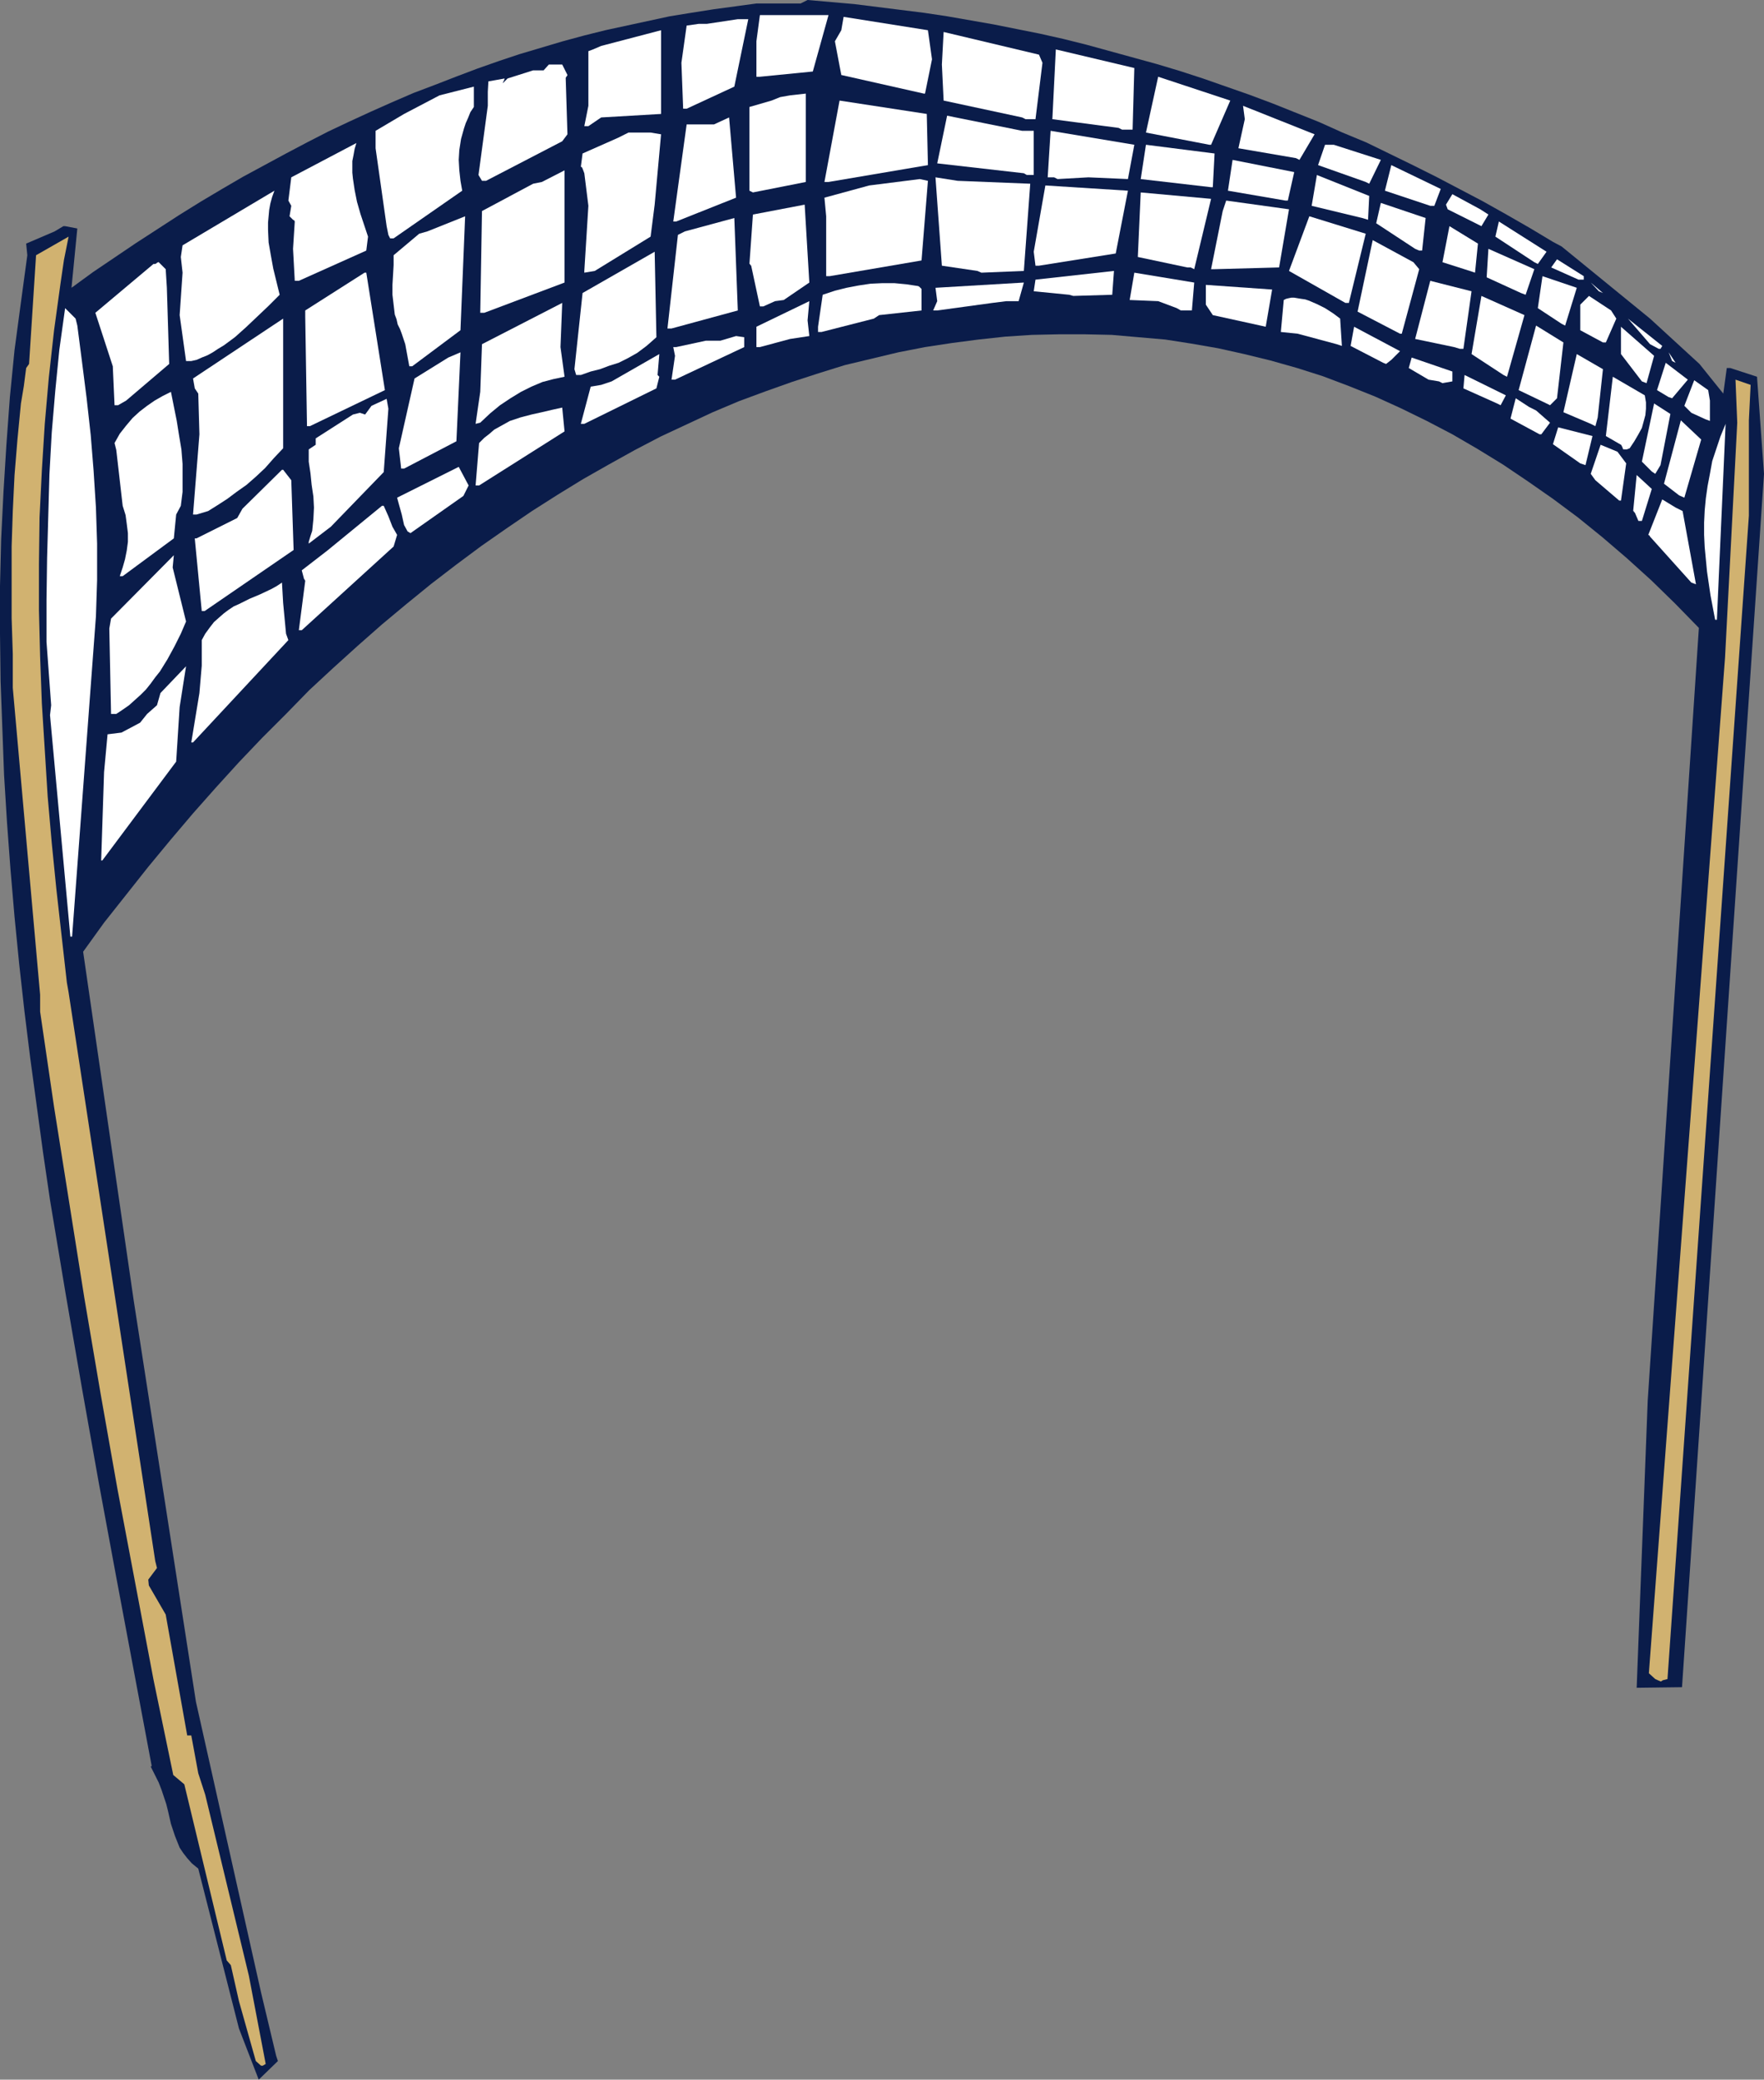 <?xml version="1.0" encoding="UTF-8" standalone="no"?>
<svg
   version="1.0"
   width="129.724mm"
   height="152.945mm"
   id="svg92"
   sodipodi:docname="Volleyball 06.wmf"
   xmlns:inkscape="http://www.inkscape.org/namespaces/inkscape"
   xmlns:sodipodi="http://sodipodi.sourceforge.net/DTD/sodipodi-0.dtd"
   xmlns="http://www.w3.org/2000/svg"
   xmlns:svg="http://www.w3.org/2000/svg">
  <rect width="100%" height="100%" fill="#808080" stroke="none"/>
  <sodipodi:namedview
     id="namedview92"
     pagecolor="#ffffff"
     bordercolor="#000000"
     borderopacity="0.25"
     inkscape:showpageshadow="2"
     inkscape:pageopacity="0.0"
     inkscape:pagecheckerboard="0"
     inkscape:deskcolor="#d1d1d1"
     inkscape:document-units="mm" />
  <defs
     id="defs1">
    <pattern
       id="WMFhbasepattern"
       patternUnits="userSpaceOnUse"
       width="6"
       height="6"
       x="0"
       y="0" />
  </defs>
  <path
     style="fill:#0a1c4a;fill-opacity:1;fill-rule:evenodd;stroke:none"
     d="m 467.508,468.976 22.786,-337.269 -1.939,-26.988 -7.434,-2.424 h -0.97 l -0.97,7.111 -6.626,-8.242 -13.736,-12.605 -24.563,-20.039 -2.424,-1.293 -6.464,-3.879 -6.464,-3.717 -6.626,-3.717 -6.464,-3.394 -6.464,-3.394 -6.464,-3.232 -6.626,-3.232 -6.302,-3.07 -6.626,-2.747 -6.464,-2.909 -6.464,-2.586 -6.464,-2.586 -6.464,-2.424 -6.464,-2.262 -6.464,-2.262 -6.464,-2.101 -6.464,-1.939 -6.464,-1.778 -6.464,-1.778 -6.464,-1.778 -6.464,-1.616 -6.464,-1.454 L 282.638,8.08 276.174,6.787 269.71,5.656 263.246,4.525 256.782,3.555 250.318,2.747 237.39,1.131 224.462,0 l -1.939,0.97 h -12.282 l -5.979,0.808 -5.979,0.808 -6.141,0.97 -5.979,0.97 -5.979,1.293 -5.979,1.293 -5.979,1.293 -5.818,1.454 -5.979,1.616 -11.958,3.555 -5.818,1.939 -5.979,2.101 -5.979,2.262 -5.818,2.262 -5.979,2.262 -5.979,2.586 -5.818,2.586 -5.979,2.747 -5.818,2.747 -5.979,3.07 -5.818,3.07 -5.979,3.232 -5.979,3.232 -5.818,3.394 -5.979,3.555 -5.979,3.717 -5.979,3.879 -5.979,3.879 -5.979,4.04 -5.979,4.04 -5.979,4.363 1.616,-16.484 -3.394,-0.646 h -0.485 l -2.424,1.454 -7.918,3.394 0.323,3.232 L 5.818,84.034 4.04,97.286 2.747,110.376 1.778,123.627 0.97,136.717 0.323,149.807 0,162.897 v 13.252 l 0.162,13.09 0.485,13.09 0.485,13.09 0.808,13.09 0.97,13.09 1.131,13.252 1.293,13.09 1.454,13.09 1.616,13.09 1.778,13.09 1.778,13.09 1.939,13.252 4.363,26.18 4.525,26.18 4.686,26.342 4.848,26.18 9.858,52.521 h -0.323 l 1.131,2.262 1.131,2.262 0.808,2.101 0.646,1.939 0.646,1.939 0.485,1.939 0.808,3.555 1.131,3.394 0.646,1.616 0.646,1.616 0.97,1.454 1.131,1.454 1.293,1.454 1.778,1.454 11.312,44.441 5.494,14.221 5.333,-5.171 -0.485,-1.454 -4.202,-17.615 -18.099,-80.802 -17.291,-111.507 -14.059,-96.963 5.818,-8.08 6.141,-7.757 6.141,-7.757 6.141,-7.434 6.302,-7.434 6.302,-7.111 6.464,-7.111 6.464,-6.787 6.626,-6.626 6.464,-6.626 6.626,-6.141 6.787,-6.141 6.787,-5.979 6.787,-5.656 6.949,-5.656 6.949,-5.333 6.949,-5.171 6.949,-4.848 7.11,-4.848 7.11,-4.525 7.11,-4.363 7.11,-4.04 7.272,-4.04 7.11,-3.717 7.272,-3.394 7.272,-3.394 7.272,-3.07 7.434,-2.747 7.272,-2.586 7.434,-2.424 7.272,-2.262 7.434,-1.778 7.434,-1.778 7.434,-1.454 7.434,-1.131 7.434,-0.97 7.434,-0.808 7.434,-0.485 7.434,-0.162 h 7.272 l 7.434,0.162 7.434,0.646 7.434,0.646 7.272,1.131 7.434,1.293 7.272,1.616 7.272,1.778 7.434,2.101 7.11,2.262 7.272,2.747 7.272,2.909 7.11,3.232 7.272,3.555 7.11,3.717 6.949,4.04 7.11,4.363 6.949,4.687 6.949,4.848 6.949,5.171 6.787,5.495 6.787,5.818 6.787,6.141 6.626,6.464 6.626,6.787 -14.221,214.772 -3.07,79.833 z"
     id="path1" />
  <path
     style="fill:#d1b270;fill-opacity:1;fill-rule:evenodd;stroke:none"
     d="m 46.056,448.776 5.979,33.614 h 1.131 l 1.939,10.504 1.939,5.979 12.12,50.259 4.686,24.564 -0.808,0.485 h -0.485 l -1.454,-1.293 -4.686,-16.645 -2.262,-10.019 -1.131,-1.293 -11.797,-48.966 -3.07,-2.586 -5.494,-26.503 -5.01,-26.503 -5.01,-26.503 -4.686,-26.503 -4.525,-26.665 -4.202,-26.503 -4.202,-26.503 -3.878,-26.503 v -4.687 l -7.595,-85.327 v -2.747 -6.626 L 3.232,171.786 v -9.858 -10.019 l 0.323,-9.858 0.485,-10.019 0.808,-9.858 0.97,-10.019 0.808,-4.848 0.646,-5.01 0.808,-1.131 1.939,-30.22 9.05,-5.171 -1.293,6.464 -0.97,6.626 -1.778,12.928 -1.454,13.09 -1.131,12.928 -0.808,12.928 -0.646,13.09 -0.162,12.928 v 12.928 l 0.323,12.928 0.485,12.928 0.808,12.928 0.808,12.928 1.131,12.928 1.293,12.928 1.454,12.928 1.454,12.928 0.485,2.747 24.078,158.049 0.485,1.939 -2.424,3.232 0.162,1.616 z"
     id="path2" />
  <path
     style="fill:#d1b270;fill-opacity:1;fill-rule:evenodd;stroke:none"
     d="m 460.075,466.714 -1.778,-1.616 21.17,-282.323 3.394,-65.288 -0.485,-11.959 4.202,1.454 -0.485,9.858 v 17.615 8.888 l -22.624,323.371 -0.646,0.162 -0.646,0.162 -0.485,0.323 h -0.162 v 0 z"
     id="path3" />
  <path
     style="fill:#ffffff;fill-opacity:1;fill-rule:evenodd;stroke:none"
     d="m 19.554,260.345 -5.656,-61.571 0.323,-2.747 -1.293,-17.615 v -11.636 l 0.162,-11.636 0.323,-11.636 0.323,-11.636 0.646,-11.636 0.97,-11.474 1.131,-11.474 0.808,-5.818 0.808,-5.818 2.909,2.909 0.485,1.939 1.293,10.019 1.293,10.181 1.131,10.181 0.808,10.019 0.646,10.181 0.323,10.019 v 10.181 l -0.162,5.01 -0.162,5.01 -6.626,89.044 z"
     id="path4" />
  <path
     style="fill:#ffffff;fill-opacity:1;fill-rule:evenodd;stroke:none"
     d="m 28.118,239.175 0.808,-24.564 0.97,-10.504 3.878,-0.485 5.171,-2.747 1.939,-2.424 2.747,-2.424 0.97,-3.394 7.11,-7.434 -1.778,11.312 -0.97,15.191 -20.523,27.473 z"
     id="path5" />
  <path
     style="fill:#ffffff;fill-opacity:1;fill-rule:evenodd;stroke:none"
     d="m 53.166,206.369 2.262,-13.736 0.646,-7.595 v -7.111 l 0.97,-1.778 1.293,-1.778 1.131,-1.454 1.454,-1.293 1.293,-1.131 1.293,-0.97 1.454,-0.97 1.454,-0.646 2.909,-1.454 3.07,-1.293 3.07,-1.454 1.454,-0.808 1.454,-0.97 0.323,5.656 0.808,8.565 0.646,1.778 -26.502,28.442 z"
     id="path6" />
  <path
     style="fill:#ffffff;fill-opacity:1;fill-rule:evenodd;stroke:none"
     d="m 30.866,198.45 -0.485,-23.756 0.485,-2.747 17.453,-17.615 -0.323,3.394 3.717,15.029 -1.454,3.394 -1.778,3.555 -1.939,3.555 -2.101,3.394 -1.293,1.616 -1.293,1.778 -1.293,1.616 -1.454,1.454 -1.616,1.454 -1.616,1.454 -1.616,1.131 -1.939,1.293 z"
     id="path7" />
  <path
     style="fill:#ffffff;fill-opacity:1;fill-rule:evenodd;stroke:none"
     d="m 476.719,172.27 -1.293,-6.787 -0.97,-6.626 -0.323,-3.394 -0.323,-3.394 -0.162,-3.394 v -3.394 l 0.162,-3.394 0.323,-3.394 0.485,-3.394 0.646,-3.394 0.646,-3.555 1.131,-3.394 1.131,-3.394 1.454,-3.555 -2.424,54.461 z"
     id="path8" />
  <path
     style="fill:#ffffff;fill-opacity:1;fill-rule:evenodd;stroke:none"
     d="M 56.075,169.846 54.136,149.646 h 0.485 l 11.312,-5.656 1.454,-2.586 10.989,-10.828 h 0.323 l 2.262,2.909 0.646,19.393 -24.725,16.968 z"
     id="path9" />
  <path
     style="fill:#ffffff;fill-opacity:1;fill-rule:evenodd;stroke:none"
     d="m 470.094,161.928 -11.474,-12.767 -0.162,-0.323 -0.323,-0.162 v 0 l 3.878,-9.858 3.717,2.262 1.939,0.97 3.717,20.362 z"
     id="path10" />
  <path
     style="fill:#ffffff;fill-opacity:1;fill-rule:evenodd;stroke:none"
     d="m 33.29,160.15 0.808,-2.424 0.646,-2.262 0.485,-2.424 0.323,-2.424 v -2.424 l -0.323,-2.586 -0.323,-2.424 -0.808,-2.586 -1.778,-15.514 -0.485,-1.939 1.454,-2.586 1.778,-2.262 1.778,-2.101 1.939,-1.778 2.101,-1.616 2.101,-1.454 2.262,-1.293 2.262,-1.131 0.808,4.04 0.808,4.04 0.646,4.04 0.646,3.879 0.323,4.04 v 3.879 3.879 l -0.485,3.879 -1.293,2.424 -0.646,6.626 -14.221,10.504 z"
     id="path11" />
  <path
     style="fill:#ffffff;fill-opacity:1;fill-rule:evenodd;stroke:none"
     d="m 455.388,144.798 -0.97,-2.262 -0.323,-0.323 v -0.162 h -0.162 l 0.97,-10.019 4.202,3.878 -2.747,8.888 z"
     id="path12" />
  <path
     style="fill:#ffffff;fill-opacity:1;fill-rule:evenodd;stroke:none"
     d="m 53.651,143.02 1.778,-22.301 -0.323,-11.312 -0.97,-1.454 -0.485,-2.747 25.048,-16.645 v 34.099 1.939 l -2.586,2.747 -2.424,2.747 -2.586,2.424 -2.586,2.262 -2.747,1.939 -2.586,1.939 -2.747,1.778 -2.586,1.616 -3.232,0.97 z"
     id="path13" />
  <path
     style="fill:#ffffff;fill-opacity:1;fill-rule:evenodd;stroke:none"
     d="m 450.055,139.142 -6.626,-5.656 -1.293,-1.778 2.747,-8.08 4.686,1.939 2.424,3.232 -1.454,10.343 z"
     id="path14" />
  <path
     style="fill:#ffffff;fill-opacity:1;fill-rule:evenodd;stroke:none"
     d="m 466.7,137.687 -4.202,-3.232 4.686,-17.615 5.656,5.333 -4.686,16.16 z"
     id="path15" />
  <path
     style="fill:#ffffff;fill-opacity:1;fill-rule:evenodd;stroke:none"
     d="m 451.187,124.92 -0.162,-0.323 -0.162,-0.485 -0.162,-0.162 v -0.162 l -0.162,-0.162 -4.202,-2.424 1.939,-16.484 8.888,5.171 0.323,1.939 v 1.778 l -0.162,1.778 -0.485,1.778 -0.485,1.778 -0.97,1.778 -1.131,1.939 -1.293,1.939 -0.808,0.323 z"
     id="path16" />
  <path
     style="fill:#ffffff;fill-opacity:1;fill-rule:evenodd;stroke:none"
     d="m 210.241,21.332 v -9.858 l 0.97,-7.272 h 19.069 l -4.363,15.676 -14.706,1.454 z"
     id="path17" />
  <path
     style="fill:#ffffff;fill-opacity:1;fill-rule:evenodd;stroke:none"
     d="m 256.782,26.018 -22.947,-5.171 -1.778,-9.373 1.778,-3.07 0.646,-3.717 23.432,3.717 1.131,8.08 -1.939,9.535 z"
     id="path18" />
  <path
     style="fill:#ffffff;fill-opacity:1;fill-rule:evenodd;stroke:none"
     d="m 189.88,30.22 -0.485,-12.767 1.454,-10.343 3.394,-0.485 h 2.262 l 8.565,-1.293 h 2.909 l -3.878,18.746 -13.251,6.141 z"
     id="path19" />
  <path
     style="fill:#ffffff;fill-opacity:1;fill-rule:evenodd;stroke:none"
     d="m 284.092,32.644 -21.816,-4.687 -0.485,-10.019 0.485,-9.05 26.502,6.303 0.97,2.262 -1.939,15.676 h -2.747 z"
     id="path20" />
  <path
     style="fill:#ffffff;fill-opacity:1;fill-rule:evenodd;stroke:none"
     d="m 162.408,35.068 1.131,-5.656 V 14.221 l 1.293,-0.485 2.262,-0.97 16.645,-4.363 V 31.674 l -16.645,0.97 -3.555,2.424 z"
     id="path21" />
  <path
     style="fill:#ffffff;fill-opacity:1;fill-rule:evenodd;stroke:none"
     d="m 310.918,35.553 -18.422,-2.424 0.97,-19.393 21.816,5.171 -0.485,17.13 h -2.909 z"
     id="path22" />
  <path
     style="fill:#ffffff;fill-opacity:1;fill-rule:evenodd;stroke:none"
     d="m 336.128,40.24 -17.614,-3.394 3.394,-15.514 20.038,6.626 -5.333,12.282 z"
     id="path23" />
  <path
     style="fill:#ffffff;fill-opacity:1;fill-rule:evenodd;stroke:none"
     d="m 360.206,43.956 -15.998,-2.747 1.778,-8.08 -0.485,-3.717 19.877,7.919 -4.202,7.111 z"
     id="path24" />
  <path
     style="fill:#ffffff;fill-opacity:1;fill-rule:evenodd;stroke:none"
     d="m 284.577,48.158 -24.078,-2.747 2.747,-13.252 20.846,4.202 h 3.232 v 12.282 h -1.939 z"
     id="path25" />
  <path
     style="fill:#ffffff;fill-opacity:1;fill-rule:evenodd;stroke:none"
     d="m 292.98,49.289 h -1.778 l 0.808,-12.928 23.27,3.879 -1.778,9.535 -10.989,-0.485 -8.565,0.485 z"
     id="path26" />
  <path
     style="fill:#ffffff;fill-opacity:1;fill-rule:evenodd;stroke:none"
     d="m 229.149,50.582 4.202,-22.625 24.24,3.717 0.323,14.221 -27.634,4.687 z"
     id="path27" />
  <path
     style="fill:#ffffff;fill-opacity:1;fill-rule:evenodd;stroke:none"
     d="m 133.966,50.259 -0.97,-1.616 2.586,-19.231 v -3.879 l 0.162,-2.909 4.525,-0.808 -0.162,0.485 -0.323,0.646 v 0.162 l 1.293,-1.293 7.11,-2.262 h 2.909 l 1.454,-1.616 h 3.717 l 1.454,2.909 -0.162,0.323 -0.162,0.162 -0.162,0.323 v 0.162 l 0.485,15.514 -1.454,1.939 -21.17,10.989 z"
     id="path28" />
  <path
     style="fill:#ffffff;fill-opacity:1;fill-rule:evenodd;stroke:none"
     d="m 379.598,50.582 -13.251,-4.687 1.939,-5.656 h 2.424 l 13.09,4.202 -3.232,6.626 z"
     id="path29" />
  <path
     style="fill:#ffffff;fill-opacity:1;fill-rule:evenodd;stroke:none"
     d="m 336.612,52.037 -19.554,-2.262 1.454,-9.535 19.069,2.424 -0.485,9.373 z"
     id="path30" />
  <path
     style="fill:#ffffff;fill-opacity:1;fill-rule:evenodd;stroke:none"
     d="M 208.302,53.006 V 29.735 l 6.141,-1.778 2.424,-0.97 2.747,-0.485 4.363,-0.485 v 24.564 l -14.706,2.909 z"
     id="path31" />
  <path
     style="fill:#ffffff;fill-opacity:1;fill-rule:evenodd;stroke:none"
     d="m 357.297,55.754 -15.998,-2.747 1.293,-8.565 17.13,3.394 -1.778,7.919 z"
     id="path32" />
  <path
     style="fill:#ffffff;fill-opacity:1;fill-rule:evenodd;stroke:none"
     d="m 397.536,57.208 -12.605,-4.202 1.778,-7.111 13.736,6.626 -1.778,4.687 z"
     id="path33" />
  <path
     style="fill:#ffffff;fill-opacity:1;fill-rule:evenodd;stroke:none"
     d="m 378.628,60.602 -14.059,-3.394 1.454,-8.565 14.544,5.818 -0.323,6.626 z"
     id="path34" />
  <path
     style="fill:#ffffff;fill-opacity:1;fill-rule:evenodd;stroke:none"
     d="m 187.133,61.571 3.717,-26.988 h 7.595 l 4.202,-1.939 1.939,22.301 -16.645,6.626 z"
     id="path35" />
  <path
     style="fill:#ffffff;fill-opacity:1;fill-rule:evenodd;stroke:none"
     d="m 410.787,62.379 -8.403,-4.202 -0.485,-1.293 1.778,-2.909 7.757,4.202 2.262,1.454 -1.939,3.232 z"
     id="path36" />
  <path
     style="fill:#ffffff;fill-opacity:1;fill-rule:evenodd;stroke:none"
     d="m 108.433,66.258 -0.485,-0.97 -0.485,-2.424 -3.07,-21.655 v -4.848 l 7.918,-4.687 9.858,-5.171 9.534,-2.424 v 5.656 l -0.97,1.454 -0.646,1.616 -0.646,1.454 -0.485,1.454 -0.808,2.909 -0.485,3.07 -0.162,2.747 0.162,2.909 0.323,2.909 0.485,2.747 -19.069,13.252 z"
     id="path37" />
  <path
     style="fill:#ffffff;fill-opacity:1;fill-rule:evenodd;stroke:none"
     d="m 393.334,69.167 -10.827,-7.111 1.293,-5.656 12.443,4.202 -0.97,9.05 h -0.808 z"
     id="path38" />
  <path
     style="fill:#ffffff;fill-opacity:1;fill-rule:evenodd;stroke:none"
     d="m 426.462,72.884 -10.827,-7.111 0.97,-4.202 13.251,8.403 -2.424,3.394 z"
     id="path39" />
  <path
     style="fill:#ffffff;fill-opacity:1;fill-rule:evenodd;stroke:none"
     d="m 287.809,73.853 -0.485,-3.879 3.232,-18.423 22.947,1.454 -3.394,17.453 -21.331,3.394 z"
     id="path40" />
  <path
     style="fill:#ffffff;fill-opacity:1;fill-rule:evenodd;stroke:none"
     d="m 336.612,74.823 3.232,-16.16 0.97,-2.909 17.453,2.424 -2.747,16.16 -17.938,0.485 z"
     id="path41" />
  <path
     style="fill:#ffffff;fill-opacity:1;fill-rule:evenodd;stroke:none"
     d="m 329.987,74.338 -13.736,-2.909 0.808,-17.938 19.554,1.778 -4.686,19.554 -0.97,-0.485 z"
     id="path42" />
  <path
     style="fill:#ffffff;fill-opacity:1;fill-rule:evenodd;stroke:none"
     d="m 408.524,75.308 -7.595,-2.424 1.939,-10.019 7.918,4.848 -0.808,8.08 z"
     id="path43" />
  <path
     style="fill:#ffffff;fill-opacity:1;fill-rule:evenodd;stroke:none"
     d="m 271.649,75.308 -9.858,-1.454 -1.778,-24.564 6.141,0.97 20.2,0.808 -1.778,24.241 -11.797,0.485 z"
     id="path44" />
  <path
     style="fill:#ffffff;fill-opacity:1;fill-rule:evenodd;stroke:none"
     d="m 162.408,75.308 1.131,-18.1 -1.131,-9.05 -0.485,-1.293 -0.162,-0.323 -0.162,-0.162 h -0.162 l 0.485,-3.717 9.858,-4.363 2.909,-1.454 h 6.141 l 2.909,0.485 -1.778,19.554 -1.131,8.888 -15.514,9.535 -2.909,0.485 z"
     id="path45" />
  <path
     style="fill:#ffffff;fill-opacity:1;fill-rule:evenodd;stroke:none"
     d="M 229.633,76.762 V 60.117 l -0.485,-5.171 12.443,-3.394 14.059,-1.778 2.262,0.485 -1.778,22.14 -25.533,4.363 z"
     id="path46" />
  <path
     style="fill:#ffffff;fill-opacity:1;fill-rule:evenodd;stroke:none"
     d="m 438.743,77.732 -7.595,-3.394 1.616,-2.262 7.434,4.687 v 0.97 z"
     id="path47" />
  <path
     style="fill:#ffffff;fill-opacity:1;fill-rule:evenodd;stroke:none"
     d="m 81.931,78.055 -0.485,-8.888 0.485,-7.595 -0.162,-0.323 -0.323,-0.162 v 0 l -0.323,-0.323 -0.485,-0.485 -0.162,-0.162 0.485,-2.909 -0.808,-1.454 0.808,-6.464 18.099,-9.535 -0.485,1.616 -0.323,1.778 -0.323,1.616 v 1.616 1.616 l 0.162,1.616 0.485,3.232 0.646,3.232 0.97,3.394 2.101,6.303 -0.485,3.879 -18.746,8.403 z"
     id="path48" />
  <path
     style="fill:#ffffff;fill-opacity:1;fill-rule:evenodd;stroke:none"
     d="m 444.399,80.964 -2.262,-2.424 3.394,2.909 z"
     id="path49" />
  <path
     style="fill:#ffffff;fill-opacity:1;fill-rule:evenodd;stroke:none"
     d="m 422.745,81.449 -9.534,-4.363 0.485,-7.919 12.766,5.656 -2.424,7.111 z"
     id="path50" />
  <path
     style="fill:#ffffff;fill-opacity:1;fill-rule:evenodd;stroke:none"
     d="m 297.182,81.933 -9.858,-0.97 0.485,-3.232 21.816,-2.424 -0.485,6.626 -10.827,0.323 z"
     id="path51" />
  <path
     style="fill:#ffffff;fill-opacity:1;fill-rule:evenodd;stroke:none"
     d="m 373.942,84.196 -15.675,-8.888 5.656,-15.191 15.675,4.848 -4.686,19.231 z"
     id="path52" />
  <path
     style="fill:#ffffff;fill-opacity:1;fill-rule:evenodd;stroke:none"
     d="m 211.211,85.166 -2.424,-11.312 -0.323,-0.323 v -0.162 h -0.162 l 0.97,-13.736 14.382,-2.747 1.293,21.655 -7.11,4.848 -2.424,0.323 -3.232,1.454 z"
     id="path53" />
  <path
     style="fill:#ffffff;fill-opacity:1;fill-rule:evenodd;stroke:none"
     d="m 327.078,85.65 -5.171,-1.939 -7.918,-0.323 1.293,-7.595 16.645,2.747 -0.646,7.757 h -3.07 z"
     id="path54" />
  <path
     style="fill:#ffffff;fill-opacity:1;fill-rule:evenodd;stroke:none"
     d="m 259.368,86.297 1.131,-2.586 -0.485,-3.717 24.563,-1.454 -1.454,5.171 h -3.394 l -3.878,0.485 -15.352,2.101 z"
     id="path55" />
  <path
     style="fill:#ffffff;fill-opacity:1;fill-rule:evenodd;stroke:none"
     d="m 133.481,86.943 0.485,-28.281 14.221,-7.595 2.424,-0.485 6.302,-3.232 v 31.19 l -22.301,8.403 z"
     id="path56" />
  <path
     style="fill:#ffffff;fill-opacity:1;fill-rule:evenodd;stroke:none"
     d="m 434.057,90.014 -6.626,-4.363 1.293,-8.888 9.534,3.232 -3.232,10.504 z"
     id="path57" />
  <path
     style="fill:#ffffff;fill-opacity:1;fill-rule:evenodd;stroke:none"
     d="m 350.348,90.499 -13.251,-2.909 -1.939,-2.909 V 79.186 l 18.422,1.293 -1.778,10.343 z"
     id="path58" />
  <path
     style="fill:#ffffff;fill-opacity:1;fill-rule:evenodd;stroke:none"
     d="m 185.517,91.307 2.909,-26.018 1.939,-0.97 13.736,-3.717 0.97,25.695 -18.422,5.01 z"
     id="path59" />
  <path
     style="fill:#ffffff;fill-opacity:1;fill-rule:evenodd;stroke:none"
     d="m 227.371,92.276 v -1.454 l 1.293,-8.888 3.394,-1.131 3.232,-0.808 3.394,-0.646 3.232,-0.485 3.394,-0.162 h 3.232 l 3.394,0.323 3.232,0.485 0.323,0.162 0.323,0.323 0.323,0.323 v 0.162 5.818 l -11.797,1.293 -1.454,0.97 -14.544,3.717 z"
     id="path60" />
  <path
     style="fill:#ffffff;fill-opacity:1;fill-rule:evenodd;stroke:none"
     d="m 389.132,92.761 -11.797,-6.141 4.202,-19.877 11.312,6.141 1.616,1.939 -4.848,17.938 z"
     id="path61" />
  <path
     style="fill:#ffffff;fill-opacity:1;fill-rule:evenodd;stroke:none"
     d="m 445.531,95.185 -6.302,-3.394 v -7.111 l 2.424,-2.424 6.141,4.04 1.454,2.262 -2.909,6.626 z"
     id="path62" />
  <path
     style="fill:#ffffff;fill-opacity:1;fill-rule:evenodd;stroke:none"
     d="M 371.518,95.67 360.691,92.761 l -4.686,-0.485 0.808,-8.888 0.646,-0.323 0.646,-0.162 0.808,-0.162 h 0.808 l 0.97,0.162 0.97,0.162 1.131,0.162 0.97,0.323 2.262,0.97 2.262,1.131 2.262,1.454 1.939,1.454 0.485,7.595 z"
     id="path63" />
  <path
     style="fill:#ffffff;fill-opacity:1;fill-rule:evenodd;stroke:none"
     d="m 210.241,96.478 v -1.778 -3.879 l 14.706,-7.111 -0.485,5.333 0.485,4.363 -5.333,0.808 -8.403,2.262 z"
     id="path64" />
  <path
     style="fill:#ffffff;fill-opacity:1;fill-rule:evenodd;stroke:none"
     d="m 404.161,96.478 -10.827,-2.262 4.202,-16.16 11.474,2.909 -2.262,15.999 h -0.97 z"
     id="path65" />
  <path
     style="fill:#ffffff;fill-opacity:1;fill-rule:evenodd;stroke:none"
     d="m 384.446,100.841 -9.05,-4.687 0.97,-5.333 12.766,6.787 -2.424,2.424 -1.454,1.131 z"
     id="path66" />
  <path
     style="fill:#ffffff;fill-opacity:1;fill-rule:evenodd;stroke:none"
     d="m 113.766,101.811 -1.131,-6.141 -0.97,-2.909 -0.485,-1.293 -0.646,-1.293 -0.323,-1.454 -0.485,-1.293 -0.323,-2.747 -0.323,-2.747 V 79.186 l 0.162,-2.747 0.162,-2.747 v -2.747 l 7.11,-5.979 2.262,-0.646 10.504,-4.202 -1.293,31.674 -13.413,10.019 z"
     id="path67" />
  <path
     style="fill:#ffffff;fill-opacity:1;fill-rule:evenodd;stroke:none"
     d="m 160.145,104.235 -0.485,-1.616 2.262,-21.17 20.038,-11.474 0.485,23.756 -1.454,1.293 -1.293,1.131 -1.293,0.97 -1.293,0.97 -2.586,1.454 -2.586,1.293 -2.586,0.808 -2.586,0.97 -2.586,0.646 -2.747,0.97 z"
     id="path68" />
  <path
     style="fill:#ffffff;fill-opacity:1;fill-rule:evenodd;stroke:none"
     d="m 417.897,104.235 -8.888,-5.818 2.747,-16.16 11.958,5.333 -4.848,17.13 z"
     id="path69" />
  <path
     style="fill:#ffffff;fill-opacity:1;fill-rule:evenodd;stroke:none"
     d="m 186.648,105.528 0.97,-6.626 -0.485,-2.424 h 0.808 l 8.242,-1.778 h 4.04 l 4.363,-1.293 2.262,0.323 v 2.747 l -19.23,9.05 z"
     id="path70" />
  <path
     style="fill:#ffffff;fill-opacity:1;fill-rule:evenodd;stroke:none"
     d="m 399.96,106.013 -2.909,-0.485 -5.494,-3.232 0.808,-2.909 11.312,3.879 v 2.747 l -2.747,0.485 z"
     id="path71" />
  <path
     style="fill:#ffffff;fill-opacity:1;fill-rule:evenodd;stroke:none"
     d="m 429.856,112.154 -7.757,-3.717 4.848,-17.938 7.595,4.687 -1.778,15.514 -1.939,1.939 z"
     id="path72" />
  <path
     style="fill:#ffffff;fill-opacity:1;fill-rule:evenodd;stroke:none"
     d="m 416.12,112.154 -9.373,-4.202 0.323,-3.717 11.474,5.656 -1.454,2.747 z"
     id="path73" />
  <path
     style="fill:#ffffff;fill-opacity:1;fill-rule:evenodd;stroke:none"
     d="m 132.189,117.81 1.293,-8.888 0.485,-13.252 22.301,-11.474 -0.485,12.282 1.131,8.242 -3.07,0.646 -3.07,0.808 -3.07,1.293 -2.909,1.454 -2.909,1.778 -2.909,1.939 -2.747,2.262 -2.747,2.586 z"
     id="path74" />
  <path
     style="fill:#ffffff;fill-opacity:1;fill-rule:evenodd;stroke:none"
     d="m 442.137,117.81 -7.595,-3.232 3.717,-16.16 7.272,4.202 -1.454,13.413 -0.646,2.424 z"
     id="path75" />
  <path
     style="fill:#ffffff;fill-opacity:1;fill-rule:evenodd;stroke:none"
     d="m 161.438,117.81 2.747,-10.343 2.909,-0.485 2.909,-0.97 13.251,-7.595 -0.485,5.818 0.323,0.323 v 0 l 0.162,0.162 -0.808,3.232 -20.038,9.858 z"
     id="path76" />
  <path
     style="fill:#ffffff;fill-opacity:1;fill-rule:evenodd;stroke:none"
     d="m 85.325,118.456 -0.485,-30.382 v -1.778 L 101.323,75.793 h 0.485 l 5.171,32.644 -20.846,10.019 z"
     id="path77" />
  <path
     style="fill:#ffffff;fill-opacity:1;fill-rule:evenodd;stroke:none"
     d="m 427.916,120.719 -8.08,-4.363 1.454,-5.656 3.717,2.424 1.939,0.97 3.878,3.394 -2.424,3.232 z"
     id="path78" />
  <path
     style="fill:#ffffff;fill-opacity:1;fill-rule:evenodd;stroke:none"
     d="m 83.062,175.179 1.778,-13.736 -0.162,-0.323 -0.162,-0.162 v 0 l -0.646,-2.424 7.11,-5.495 15.19,-12.444 h 0.485 l 1.293,2.909 1.131,2.909 1.293,2.262 -0.97,3.232 -25.533,23.271 z"
     id="path79" />
  <path
     style="fill:#ffffff;fill-opacity:1;fill-rule:evenodd;stroke:none"
     d="m 85.81,150.615 0.485,-1.616 0.485,-1.454 0.162,-1.616 0.162,-1.616 0.162,-3.232 -0.162,-3.07 -0.485,-3.232 -0.323,-3.232 -0.485,-3.232 v -3.394 l 1.939,-1.293 v -0.485 -1.293 l 10.342,-6.626 1.939,-0.485 1.454,0.485 1.778,-2.424 4.202,-1.939 0.485,2.747 -1.293,17.615 -14.706,15.191 -6.141,4.687 z"
     id="path80" />
  <path
     style="fill:#ffffff;fill-opacity:1;fill-rule:evenodd;stroke:none"
     d="m 113.281,147.707 -0.97,-1.778 -0.646,-2.909 -0.808,-2.909 -0.485,-1.778 17.13,-8.565 2.747,5.171 -1.454,2.909 -14.706,10.343 z"
     id="path81" />
  <path
     style="fill:#ffffff;fill-opacity:1;fill-rule:evenodd;stroke:none"
     d="m 132.189,134.94 0.97,-11.797 1.454,-1.454 1.454,-1.131 1.293,-1.131 1.454,-0.808 1.454,-0.808 1.454,-0.808 2.909,-0.97 3.07,-0.808 2.909,-0.646 2.747,-0.646 2.909,-0.646 0.646,6.626 -23.755,15.029 z"
     id="path82" />
  <path
     style="fill:#ffffff;fill-opacity:1;fill-rule:evenodd;stroke:none"
     d="m 111.504,130.253 -0.646,-5.656 4.363,-19.393 9.373,-5.818 3.394,-1.454 -1.131,24.725 -14.544,7.595 z"
     id="path83" />
  <path
     style="fill:#ffffff;fill-opacity:1;fill-rule:evenodd;stroke:none"
     d="m 439.228,128.799 -7.595,-5.333 1.454,-4.687 9.534,2.424 -1.939,8.08 z"
     id="path84" />
  <path
     style="fill:#ffffff;fill-opacity:1;fill-rule:evenodd;stroke:none"
     d="m 461.044,96.963 -2.424,-1.293 -6.141,-7.111 9.534,7.595 -0.485,0.808 z"
     id="path85" />
  <path
     style="fill:#ffffff;fill-opacity:1;fill-rule:evenodd;stroke:none"
     d="m 464.761,100.356 -0.97,-2.424 1.939,2.909 z"
     id="path86" />
  <path
     style="fill:#ffffff;fill-opacity:1;fill-rule:evenodd;stroke:none"
     d="m 456.358,106.013 -5.818,-7.595 v -7.595 l 9.211,8.08 -2.101,7.595 z"
     id="path87" />
  <path
     style="fill:#ffffff;fill-opacity:1;fill-rule:evenodd;stroke:none"
     d="m 463.791,110.376 -3.232,-1.939 2.424,-7.595 6.141,4.687 -4.363,5.171 z"
     id="path88" />
  <path
     style="fill:#ffffff;fill-opacity:1;fill-rule:evenodd;stroke:none"
     d="m 459.105,131.061 -2.747,-2.747 3.394,-16.16 4.525,2.909 -2.747,14.221 -1.454,2.424 z"
     id="path89" />
  <path
     style="fill:#ffffff;fill-opacity:1;fill-rule:evenodd;stroke:none"
     d="m 473.972,116.517 -3.878,-1.778 -1.939,-1.939 2.747,-7.111 3.878,2.747 0.485,2.909 v 5.656 z"
     id="path90" />
  <path
     style="fill:#ffffff;fill-opacity:1;fill-rule:evenodd;stroke:none"
     d="m 51.712,100.356 -1.778,-12.767 0.808,-11.797 -0.485,-4.363 0.485,-3.232 25.533,-15.191 -0.646,1.778 -0.485,1.778 -0.323,1.778 -0.162,1.778 -0.162,1.778 v 1.939 l 0.162,3.555 0.646,3.717 0.646,3.555 1.778,7.272 -3.07,3.07 -3.232,3.07 -3.07,2.909 -3.07,2.747 -3.07,2.262 -1.616,0.97 -1.454,0.97 -1.454,0.808 -1.616,0.646 -1.454,0.646 -1.454,0.323 v 0 z"
     id="path91" />
  <path
     style="fill:#ffffff;fill-opacity:1;fill-rule:evenodd;stroke:none"
     d="M 31.835,112.638 31.35,101.811 26.502,86.943 42.662,73.368 h 0.485 l 0.323,-0.162 0.162,-0.162 0.323,-0.162 h 0.162 l 1.939,1.939 0.323,5.171 0.646,21.17 -11.958,10.181 -2.262,1.293 z"
     id="path92" />
</svg>
